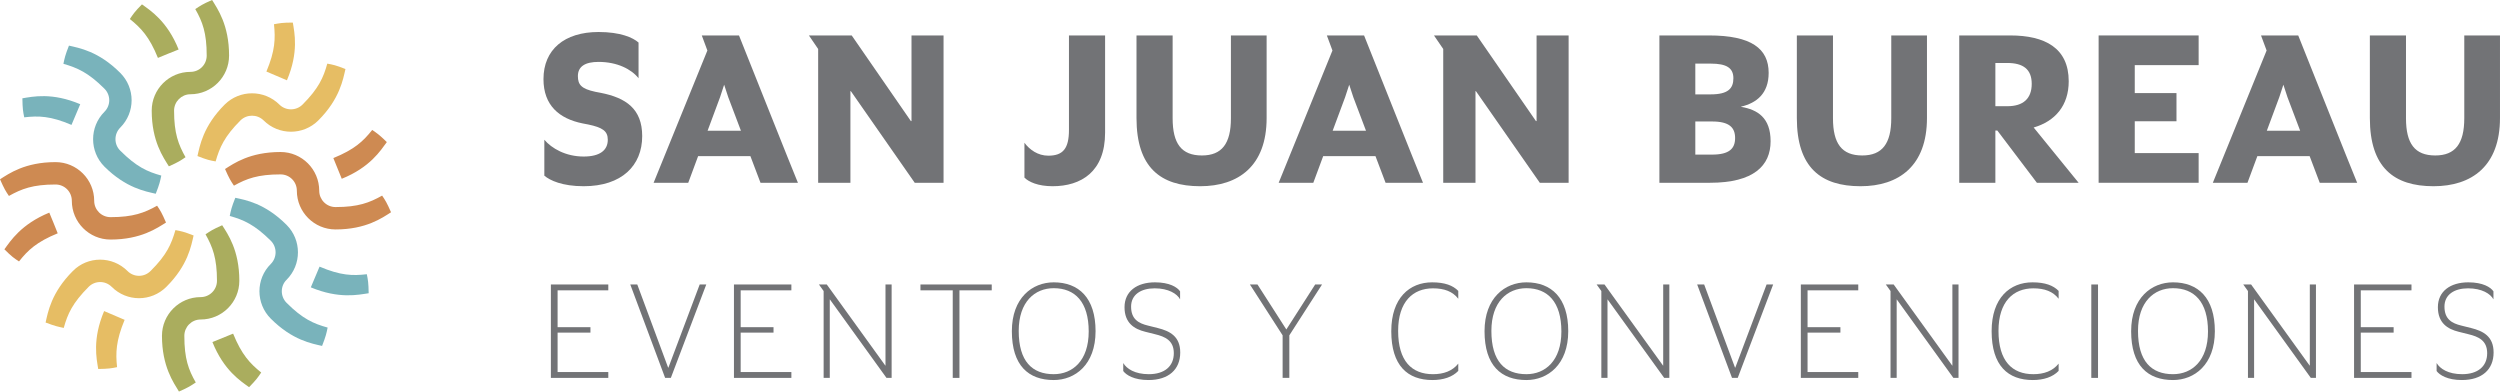 <?xml version="1.0" encoding="UTF-8"?>
<!DOCTYPE svg PUBLIC "-//W3C//DTD SVG 1.1//EN" "http://www.w3.org/Graphics/SVG/1.1/DTD/svg11.dtd">
<!-- Creator: CorelDRAW (Versión de evaluación) -->
<svg xmlns="http://www.w3.org/2000/svg" xml:space="preserve" width="277.989mm" height="43.538mm" version="1.1" style="shape-rendering:geometricPrecision; text-rendering:geometricPrecision; image-rendering:optimizeQuality; fill-rule:evenodd; clip-rule:evenodd"
viewBox="0 0 27325.58 4279.72"
 xmlns:xlink="http://www.w3.org/1999/xlink"
 xmlns:xodm="http://www.corel.com/coreldraw/odm/2003">
 <defs>
  <style type="text/css">
   <![CDATA[
    .fil3 {fill:#E6BD64}
    .fil2 {fill:#CE8A52}
    .fil4 {fill:#AAAD5E}
    .fil1 {fill:#79B3BB}
    .fil0 {fill:#727376;fill-rule:nonzero}
   ]]>
  </style>
 </defs>
 <g id="Capa_x0020_2">
  <polygon class="fil0" points="6021.14,3109.43 6648.8,3109.43 6648.8,3173.44 6094.55,3173.44 6094.55,3576.25 6453.63,3576.25 6453.63,3635.62 6094.55,3635.62 6094.55,4066.52 6648.8,4066.52 6648.8,4130.53 6021.14,4130.53 "/>
  <polygon class="fil0" points="6889.01,3109.43 6965.5,3109.43 7302.74,4018.15 7305.9,4018.15 7647.78,3109.43 7719.63,3109.43 7332.39,4130.53 7269.94,4130.53 "/>
  <polygon class="fil0" points="8022.2,3109.43 8649.85,3109.43 8649.85,3173.44 8095.61,3173.44 8095.61,3576.25 8454.69,3576.25 8454.69,3635.62 8095.61,3635.62 8095.61,4066.52 8649.85,4066.52 8649.85,4130.53 8022.2,4130.53 "/>
  <polygon class="fil0" points="9002.45,3181.25 8950.92,3109.44 9036.82,3109.44 9676.96,3996.28 9678.55,3996.28 9678.55,3109.44 9745.65,3109.44 9745.65,4130.54 9689.47,4130.54 9071.14,3273.36 9069.62,3273.36 9069.62,4130.54 9002.45,4130.54 "/>
  <polygon class="fil0" points="10413.57,3173.44 10060.73,3173.44 10060.73,3109.42 10839.81,3109.42 10839.81,3173.44 10486.98,3173.44 10486.98,4130.52 10413.57,4130.52 "/>
  <path class="fil0" d="M11899.8 3623.1c0,-323.19 -149.9,-473.07 -382.52,-473.07 -206.08,0 -382.52,148.31 -382.52,466.82 0,334.14 148.32,473.07 382.52,473.07 206.12,0 382.52,-146.76 382.52,-466.82zm-839.98 -3.09c0,-365.36 224.81,-534 457.46,-534 273.23,0 457.5,168.64 457.5,534 0,366.88 -224.87,533.95 -457.5,533.95 -274.81,0 -457.46,-157.71 -457.46,-533.95z"/>
  <path class="fil0" d="M12277.27 4055.61l0 -87.46c37.49,62.45 126.47,121.78 279.47,121.78 171.75,0 273.29,-85.86 273.29,-229.52 0,-138.92 -95.26,-181.08 -206.12,-207.61l-106.18 -26.56c-120.23,-29.69 -226.41,-95.26 -226.41,-268.58 0,-173.28 135.87,-271.62 332.59,-271.62 159.24,0 243.54,53.09 274.75,98.35l0 87.46c-32.77,-60.93 -126.44,-120.23 -277.87,-120.23 -149.91,0 -257.66,68.69 -257.66,199.85 0,137.39 81.21,182.68 185.8,207.64l106.18 26.56c131.15,32.77 245.13,90.54 245.13,266.98 0,185.8 -126.47,301.31 -346.64,301.31 -159.23,0 -243.53,-54.64 -276.34,-98.34z"/>
  <polygon class="fil0" points="14019.34,3665.26 13661.78,3109.43 13744.52,3109.43 14059.95,3601.25 14375.29,3109.43 14450.26,3109.43 14092.71,3665.26 14092.71,4130.53 14019.34,4130.53 "/>
  <path class="fil0" d="M15207.06 3619.99c0,-365.36 201.44,-533.96 446.57,-533.96 138.91,0 227.93,34.34 285.7,93.67l0 85.86c-60.9,-79.62 -153,-113.96 -276.34,-113.96 -218.6,0 -380.96,145.19 -380.96,465.26 0,331 149.9,473.07 380.96,473.07 115.51,0 212.29,-34.33 276.34,-115.54l0 79.65c-64.05,67.14 -163.95,99.91 -282.59,99.91 -270.1,0 -449.69,-156.12 -449.69,-533.96z"/>
  <path class="fil0" d="M17066.33 3623.1c0,-323.19 -149.91,-473.07 -382.52,-473.07 -206.09,0 -382.52,148.31 -382.52,466.82 0,334.14 148.31,473.07 382.52,473.07 206.12,0 382.52,-146.76 382.52,-466.82zm-839.98 -3.09c0,-365.36 224.81,-534 457.46,-534 273.22,0 457.5,168.64 457.5,534 0,366.88 -224.88,533.95 -457.5,533.95 -274.82,0 -457.46,-157.71 -457.46,-533.95z"/>
  <polygon class="fil0" points="17503.11,3181.25 17451.59,3109.44 17537.49,3109.44 18177.62,3996.28 18179.22,3996.28 18179.22,3109.44 18246.32,3109.44 18246.32,4130.54 18190.14,4130.54 17571.81,3273.36 17570.29,3273.36 17570.29,4130.54 17503.11,4130.54 "/>
  <polygon class="fil0" points="18550.48,3109.43 18626.98,3109.43 18964.21,4018.15 18967.33,4018.15 19309.25,3109.43 19381.1,3109.43 18993.86,4130.53 18931.41,4130.53 "/>
  <polygon class="fil0" points="19683.66,3109.43 20311.32,3109.43 20311.32,3173.44 19757.08,3173.44 19757.08,3576.25 20116.19,3576.25 20116.19,3635.62 19757.08,3635.62 19757.08,4066.52 20311.32,4066.52 20311.32,4130.53 19683.66,4130.53 "/>
  <polygon class="fil0" points="20663.98,3181.25 20612.44,3109.44 20698.35,3109.44 21338.48,3996.28 21340.08,3996.28 21340.08,3109.44 21407.18,3109.44 21407.18,4130.54 21351,4130.54 20732.67,3273.36 20731.15,3273.36 20731.15,4130.54 20663.98,4130.54 "/>
  <path class="fil0" d="M21769.07 3619.99c0,-365.36 201.43,-533.96 446.56,-533.96 138.92,0 227.93,34.34 285.71,93.67l0 85.86c-60.9,-79.62 -153,-113.96 -276.34,-113.96 -218.6,0 -380.96,145.19 -380.96,465.26 0,331 149.9,473.07 380.96,473.07 115.51,0 212.29,-34.33 276.34,-115.54l0 79.65c-64.05,67.14 -163.96,99.91 -282.59,99.91 -270.1,0 -449.69,-156.12 -449.69,-533.96z"/>
  <polygon class="fil0" points="22858.57,3109.42 22931.97,3109.42 22931.97,4130.52 22858.57,4130.52 "/>
  <path class="fil0" d="M24134.04 3623.1c0,-323.19 -149.91,-473.07 -382.52,-473.07 -206.09,0 -382.52,148.31 -382.52,466.82 0,334.14 148.31,473.07 382.52,473.07 206.12,0 382.52,-146.76 382.52,-466.82zm-839.98 -3.09c0,-365.36 224.81,-534 457.46,-534 273.22,0 457.5,168.64 457.5,534 0,366.88 -224.88,533.95 -457.5,533.95 -274.82,0 -457.46,-157.71 -457.46,-533.95z"/>
  <polygon class="fil0" points="24570.84,3181.25 24519.3,3109.44 24605.2,3109.44 25245.33,3996.28 25246.94,3996.28 25246.94,3109.44 25314.03,3109.44 25314.03,4130.54 25257.86,4130.54 24639.53,3273.36 24638,3273.36 24638,4130.54 24570.84,4130.54 "/>
  <polygon class="fil0" points="25730.58,3109.43 26358.2,3109.43 26358.2,3173.44 25803.99,3173.44 25803.99,3576.25 26163.07,3576.25 26163.07,3635.62 25803.99,3635.62 25803.99,4066.52 26358.2,4066.52 26358.2,4130.53 25730.58,4130.53 "/>
  <path class="fil0" d="M26632.8 4055.61l0 -87.46c37.48,62.45 126.47,121.78 279.46,121.78 171.75,0 273.3,-85.86 273.3,-229.52 0,-138.92 -95.26,-181.08 -206.12,-207.61l-106.19 -26.56c-120.22,-29.69 -226.4,-95.26 -226.4,-268.58 0,-173.28 135.86,-271.62 332.59,-271.62 159.23,0 243.53,53.09 274.74,98.35l0 87.46c-32.77,-60.93 -126.43,-120.23 -277.87,-120.23 -149.91,0 -257.65,68.69 -257.65,199.85 0,137.39 81.21,182.68 185.79,207.64l106.19 26.56c131.15,32.77 245.12,90.54 245.12,266.98 0,185.8 -126.46,301.31 -346.63,301.31 -159.24,0 -243.54,-54.64 -276.34,-98.34z"/>
  <path class="fil0" d="M5949.64 1920.25l0 -392.58c79.96,94.01 232.72,183.33 430.2,183.33 176.37,0 263.34,-68.17 263.34,-183.33 0,-96.44 -58.77,-134.03 -213.95,-166.94l-61.13 -11.76c-256.23,-51.73 -427.85,-197.48 -427.85,-484.3 0,-322.11 228,-514.88 601.85,-514.88 239.79,0 376.17,61.13 437.28,115.23l0 390.25c-77.57,-98.76 -232.75,-178.68 -437.28,-178.68 -145.78,0 -225.68,49.37 -225.68,155.18 0,94.04 37.59,138.71 190.41,171.62l61.14 11.75c272.7,54.06 451.35,173.95 451.35,472.55 0,322.08 -223.32,547.75 -639.48,547.75 -235.07,0 -369.07,-63.49 -430.2,-115.19z"/>
  <path class="fil0" d="M7734.06 1428.91l364.42 0 -138.75 -366.78 -44.66 -136.32 -44.67 136.32 -136.35 366.78zm-2.29 -876.91l-61.14 -164.58 406.73 0c56.38,138.71 585.38,1471.7 644.12,1610.4l-409.05 0 -110.52 -291.5 -571.3 0 -108.09 291.5 -378.53 0 587.78 -1445.83z"/>
  <polygon class="fil0" points="8942.59,535.52 8841.47,387.42 9309.3,387.42 9955.82,1323.11 9962.89,1323.11 9962.89,387.42 10313.2,387.42 10313.2,1997.82 9998.19,1997.82 9299.94,996.31 9295.22,996.31 9295.22,1997.82 8942.59,1997.82 "/>
  <path class="fil0" d="M11197.32 1941.4l0 -380.86c56.41,75.26 145.75,141.07 260.98,141.07 162.18,0 225.68,-79.93 225.68,-282.09l0 -1032.09 394.93 0 0 1062.64c0,427.88 -263.26,585.38 -573.66,585.38 -159.82,0 -260.91,-47.02 -307.93,-94.04z"/>
  <path class="fil0" d="M12422.19 1290.19l0 -902.78 394.94 0 0 905.14c0,277.41 96.4,406.72 319.72,406.72 218.67,0 317.4,-129.31 317.4,-406.72l0 -905.14 390.26 0 0 902.78c0,524.25 -307.98,745.25 -726.49,745.25 -432.57,0 -695.84,-204.53 -695.84,-745.25z"/>
  <path class="fil0" d="M14566.31 1428.91l364.42 0 -138.75 -366.78 -44.66 -136.32 -44.67 136.32 -136.35 366.78zm-2.29 -876.91l-61.14 -164.58 406.73 0c56.38,138.71 585.38,1471.7 644.12,1610.4l-409.05 0 -110.52 -291.5 -571.3 0 -108.09 291.5 -378.53 0 587.78 -1445.83z"/>
  <polygon class="fil0" points="15774.84,535.52 15673.72,387.42 16141.55,387.42 16788.07,1323.11 16795.14,1323.11 16795.14,387.42 17145.45,387.42 17145.45,1997.82 16830.44,1997.82 16132.18,996.31 16127.46,996.31 16127.46,1997.82 15774.84,1997.82 "/>
  <path class="fil0" d="M18713.61 1689.86c188.09,0 251.58,-65.82 251.58,-181.01 0,-115.23 -63.49,-181.04 -251.58,-181.04l-183.33 0 0 362.06 183.33 0zm-14.11 -658.28c190.48,0 246.89,-65.81 246.89,-176.33 0,-112.85 -75.25,-159.86 -246.89,-159.86l-169.23 0 0 336.19 169.23 0zm-561.84 -644.16l543.07 0c460.79,0 651.2,143.43 651.2,409.09 0,225.67 -131.67,329.12 -300.93,369.1l0 2.33c178.66,30.55 322.08,117.55 322.08,376.13 0,265.7 -183.37,453.75 -662.96,453.75l-552.47 0 0 -1610.4z"/>
  <path class="fil0" d="M19639.99 1290.19l0 -902.78 394.94 0 0 905.14c0,277.41 96.4,406.72 319.72,406.72 218.67,0 317.4,-129.31 317.4,-406.72l0 -905.14 390.25 0 0 902.78c0,524.25 -307.97,745.25 -726.49,745.25 -432.56,0 -695.83,-204.53 -695.83,-745.25z"/>
  <path class="fil0" d="M21941.7 1160.88c171.58,0 265.62,-82.28 265.62,-244.47 0,-159.9 -94.04,-228.08 -267.98,-228.08l-129.35 0 0 472.54 131.71 0zm-110.53 265.67l-21.18 0 0 571.3 -394.9 0 0 -1610.44 557.15 0c378.47,0 639.45,136.39 639.45,500.74 0,265.7 -148.1,437.31 -383.18,505.49l491.34 604.21 -456.11 0 -432.57 -571.3z"/>
  <polygon class="fil0" points="22938.52,387.42 24031.71,387.42 24031.71,711.86 23333.46,711.86 23333.46,1017.47 23789.57,1017.47 23789.57,1325.43 23333.46,1325.43 23333.46,1673.38 24031.71,1673.38 24031.71,1997.82 22938.52,1997.82 "/>
  <path class="fil0" d="M24776.99 1428.91l364.43 0 -138.75 -366.78 -44.67 -136.32 -44.67 136.32 -136.35 366.78zm-2.29 -876.91l-61.13 -164.58 406.72 0c56.38,138.71 585.39,1471.7 644.13,1610.4l-409.05 0 -110.52 -291.5 -571.3 0 -108.09 291.5 -378.54 0 587.78 -1445.83z"/>
  <path class="fil0" d="M25903.26 1290.19l0 -902.78 394.94 0 0 905.14c0,277.41 96.41,406.72 319.72,406.72 218.68,0 317.4,-129.31 317.4,-406.72l0 -905.14 390.26 0 0 902.78c0,524.25 -307.97,745.25 -726.49,745.25 -432.57,0 -695.84,-204.53 -695.84,-745.25z"/>
  <path class="fil1" d="M264.71 1282.49c158.05,-18.42 288.58,-14.71 516.58,82.74 31.21,-75.46 64.23,-150.85 95.54,-226.27 -308.73,-130.67 -520.16,-82.81 -632.37,-64.5 1.8,116.03 7.38,145.47 20.25,208.04zm3316.21 2297.95c-152.58,-42.13 -272.08,-93.67 -448.55,-270.28 -69.84,-69.98 -69.84,-184.06 0,-252.1 165.47,-165.75 165.47,-434.37 0,-599.88l-7.24 9.33 7.24 -9.33c-237.16,-237.43 -450.32,-272.28 -560.66,-296.24 -42.24,106.8 -47.86,136.21 -60.62,198.7 152.51,42.38 272.12,95.74 448.59,270.58 69.87,69.84 69.87,183.96 0,253.9 -165.51,163.71 -165.51,432.32 0,597.9l23.82 -23.86 -23.82 23.86c237.08,237.4 450.31,272.39 560.55,297.98 42.24,-108.36 47.85,-137.8 60.69,-200.57zm428.33 -583.13c-156.25,18.48 -286.78,14.7 -516.62,-82.84 -31.17,75.49 -64.29,150.95 -95.57,226.37 308.98,128.86 520.27,81.01 632.44,64.33 -1.94,-115.78 -7.38,-145.22 -20.25,-207.85zm-3316.25 -2299.82c152.52,44.01 272.12,95.54 448.59,272.21 69.84,69.84 69.84,182.13 0,251.97 -165.51,165.79 -165.51,434.26 0,599.84 237.12,235.6 450.31,270.59 560.62,296.29 42.24,-106.74 47.82,-138.05 60.69,-198.7 -152.55,-42.38 -272.01,-95.68 -448.51,-272.32 -69.91,-68.11 -69.91,-182.16 0,-251.99 165.44,-165.69 165.44,-432.43 0,-597.94 -237.19,-237.47 -450.43,-272.46 -560.81,-298.12 -42.16,106.63 -47.74,138.01 -60.58,198.77z"/>
  <path class="fil2" d="M207.68 2857.48c97.47,-123.25 193.01,-213.43 422.85,-307.38 -29.4,-75.33 -60.72,-150.78 -91.96,-226.09 -308.84,126.81 -424.59,310.74 -490.72,401 80.83,80.94 106.63,97.55 159.83,132.47zm3860.43 -1437.06c-99.36,125.19 -194.92,213.51 -424.69,307.39 29.51,75.32 60.68,150.88 91.97,226.33 310.63,-125.25 424.65,-309.24 492.62,-401.14 -82.74,-80.97 -108.43,-97.65 -159.89,-132.57zm108.43 717.65c-137.91,77.26 -261.05,125.18 -509.24,125.18 -99.24,0 -178.27,-81.04 -178.27,-178.59 0,-233.55 -189.41,-423.17 -422.82,-423.17 -334.53,0 -511,125.12 -606.64,185.87 45.94,104.97 62.56,130.67 97.44,182.1 137.88,-77.12 261.05,-123.25 509.2,-123.25 99.24,0 178.24,79.1 178.24,178.45 0,233.69 189.44,423.31 422.85,423.31 334.56,0 511.04,-127.06 606.61,-187.82 -45.91,-104.82 -62.49,-130.67 -97.37,-182.09zm-4079.17 3.68c137.91,-77.3 261.01,-125.12 509.23,-125.12 99.25,0 178.31,79.07 178.31,178.42 0,233.72 189.37,423.34 422.79,423.34 334.56,0 511.11,-127.06 606.64,-185.94 -45.91,-106.73 -62.6,-132.57 -97.44,-183.92 -137.88,77.19 -261.02,124.98 -509.2,124.98 -97.44,0 -178.31,-78.99 -178.31,-178.45 0,-233.62 -189.27,-423.1 -422.79,-423.1 -334.59,0 -511,126.99 -606.6,187.61 45.98,104.89 62.52,130.59 97.37,182.19z"/>
  <path class="fil3" d="M1279.42 4013.07c-16.45,-156.5 -12.87,-287.17 82.7,-517.18 -73.48,-31.17 -148.86,-62.49 -224.22,-95.67 -130.46,309.15 -82.75,520.78 -64.37,632.97 113.92,-1.77 145.22,-7.42 205.88,-20.11zm2297.81 -3317.52c-42.28,152.69 -95.54,272.28 -270.24,447.19 -69.84,69.84 -183.8,69.84 -253.71,0 -165.37,-163.78 -431.94,-163.78 -597.38,0 -237.15,237.22 -272.04,452.6 -297.84,562.91 106.7,42.38 137.95,47.93 198.63,58.71 44.01,-152.51 95.54,-272.12 272.01,-448.76 69.88,-68.04 181.99,-68.04 251.87,0 165.4,165.58 433.78,165.58 599.29,0l-9.16 -7.35 9.16 7.35c235.28,-235.49 270.17,-450.8 295.89,-561.18 -106.63,-42.27 -137.8,-47.75 -198.52,-58.88zm-582.69 -430.62c16.58,158.34 12.91,288.9 -82.77,517.14 75.42,33.04 148.97,64.36 224.28,95.67 130.56,-307.32 82.71,-520.75 64.39,-631.06 -114.02,0 -145.22,7.28 -205.91,18.24zm-2297.88 3319.43c42.31,-152.82 95.54,-272.32 272.12,-449.1 69.77,-69.84 181.91,-69.84 251.82,0 165.41,165.61 431.98,165.61 597.42,0l-7.38 -7.28 7.38 7.28c237.19,-235.43 272.08,-450.7 297.88,-561.19 -106.74,-42.13 -137.88,-47.74 -198.6,-58.88 -44.11,152.82 -95.6,272.39 -272.08,447.2 -69.84,70.01 -181.95,70.01 -251.83,0 -165.4,-165.66 -433.81,-165.66 -597.38,0 -237.15,237.29 -272.11,450.8 -297.87,563.02 106.56,40.46 137.91,45.94 198.52,58.95z"/>
  <path class="fil4" d="M2854.84 4071.79c-123.17,-99.28 -213.23,-195.02 -307.03,-424.97 -75.34,31.39 -150.7,60.69 -226.12,92.07 125.04,310.98 308.83,426.71 400.8,493.08 80.83,-82.82 97.47,-108.51 132.36,-160.18zm-720.59 -3972.37c78.99,137.95 124.95,259.39 124.95,507.88 0,99.35 -78.99,178.35 -178.31,178.35 -233.45,0 -422.79,189.54 -422.79,423.23 0,334.95 126.85,511.42 187.54,609.14 104.72,-46.05 130.49,-64.46 181.98,-99.53 -77.26,-137.94 -125.07,-259.38 -125.07,-509.61 0,-97.54 80.9,-178.55 178.34,-178.55 233.45,0 422.86,-189.48 422.86,-423.03 0,-334.84 -126.88,-511.63 -185.66,-607.3 -106.63,46.12 -130.53,64.37 -183.83,99.42zm-715.11 108.51c123.15,99.46 213.24,193.22 306.89,425.04 75.46,-31.21 150.82,-62.53 226.23,-91.97 -124.98,-311.05 -308.83,-426.88 -400.8,-493.18 -80.83,80.97 -97.47,108.61 -132.33,160.11zm720.6 3972.54c-79.17,-138.05 -125.01,-259.46 -125.01,-509.86 0,-97.37 78.96,-178.34 178.27,-178.34 233.55,0 422.86,-189.55 422.86,-423.17 0,-334.84 -126.85,-511.48 -187.53,-607.16 -104.73,46.05 -130.49,64.37 -181.99,99.28 77.26,138.02 125.11,259.46 125.11,507.88 0,99.46 -80.97,178.42 -178.45,178.42 -233.41,0 -422.82,189.58 -422.82,423.09 0,334.95 126.85,511.56 185.73,609.11 106.7,-45.95 130.49,-64.33 183.83,-99.25z"/>
 </g>
</svg>

